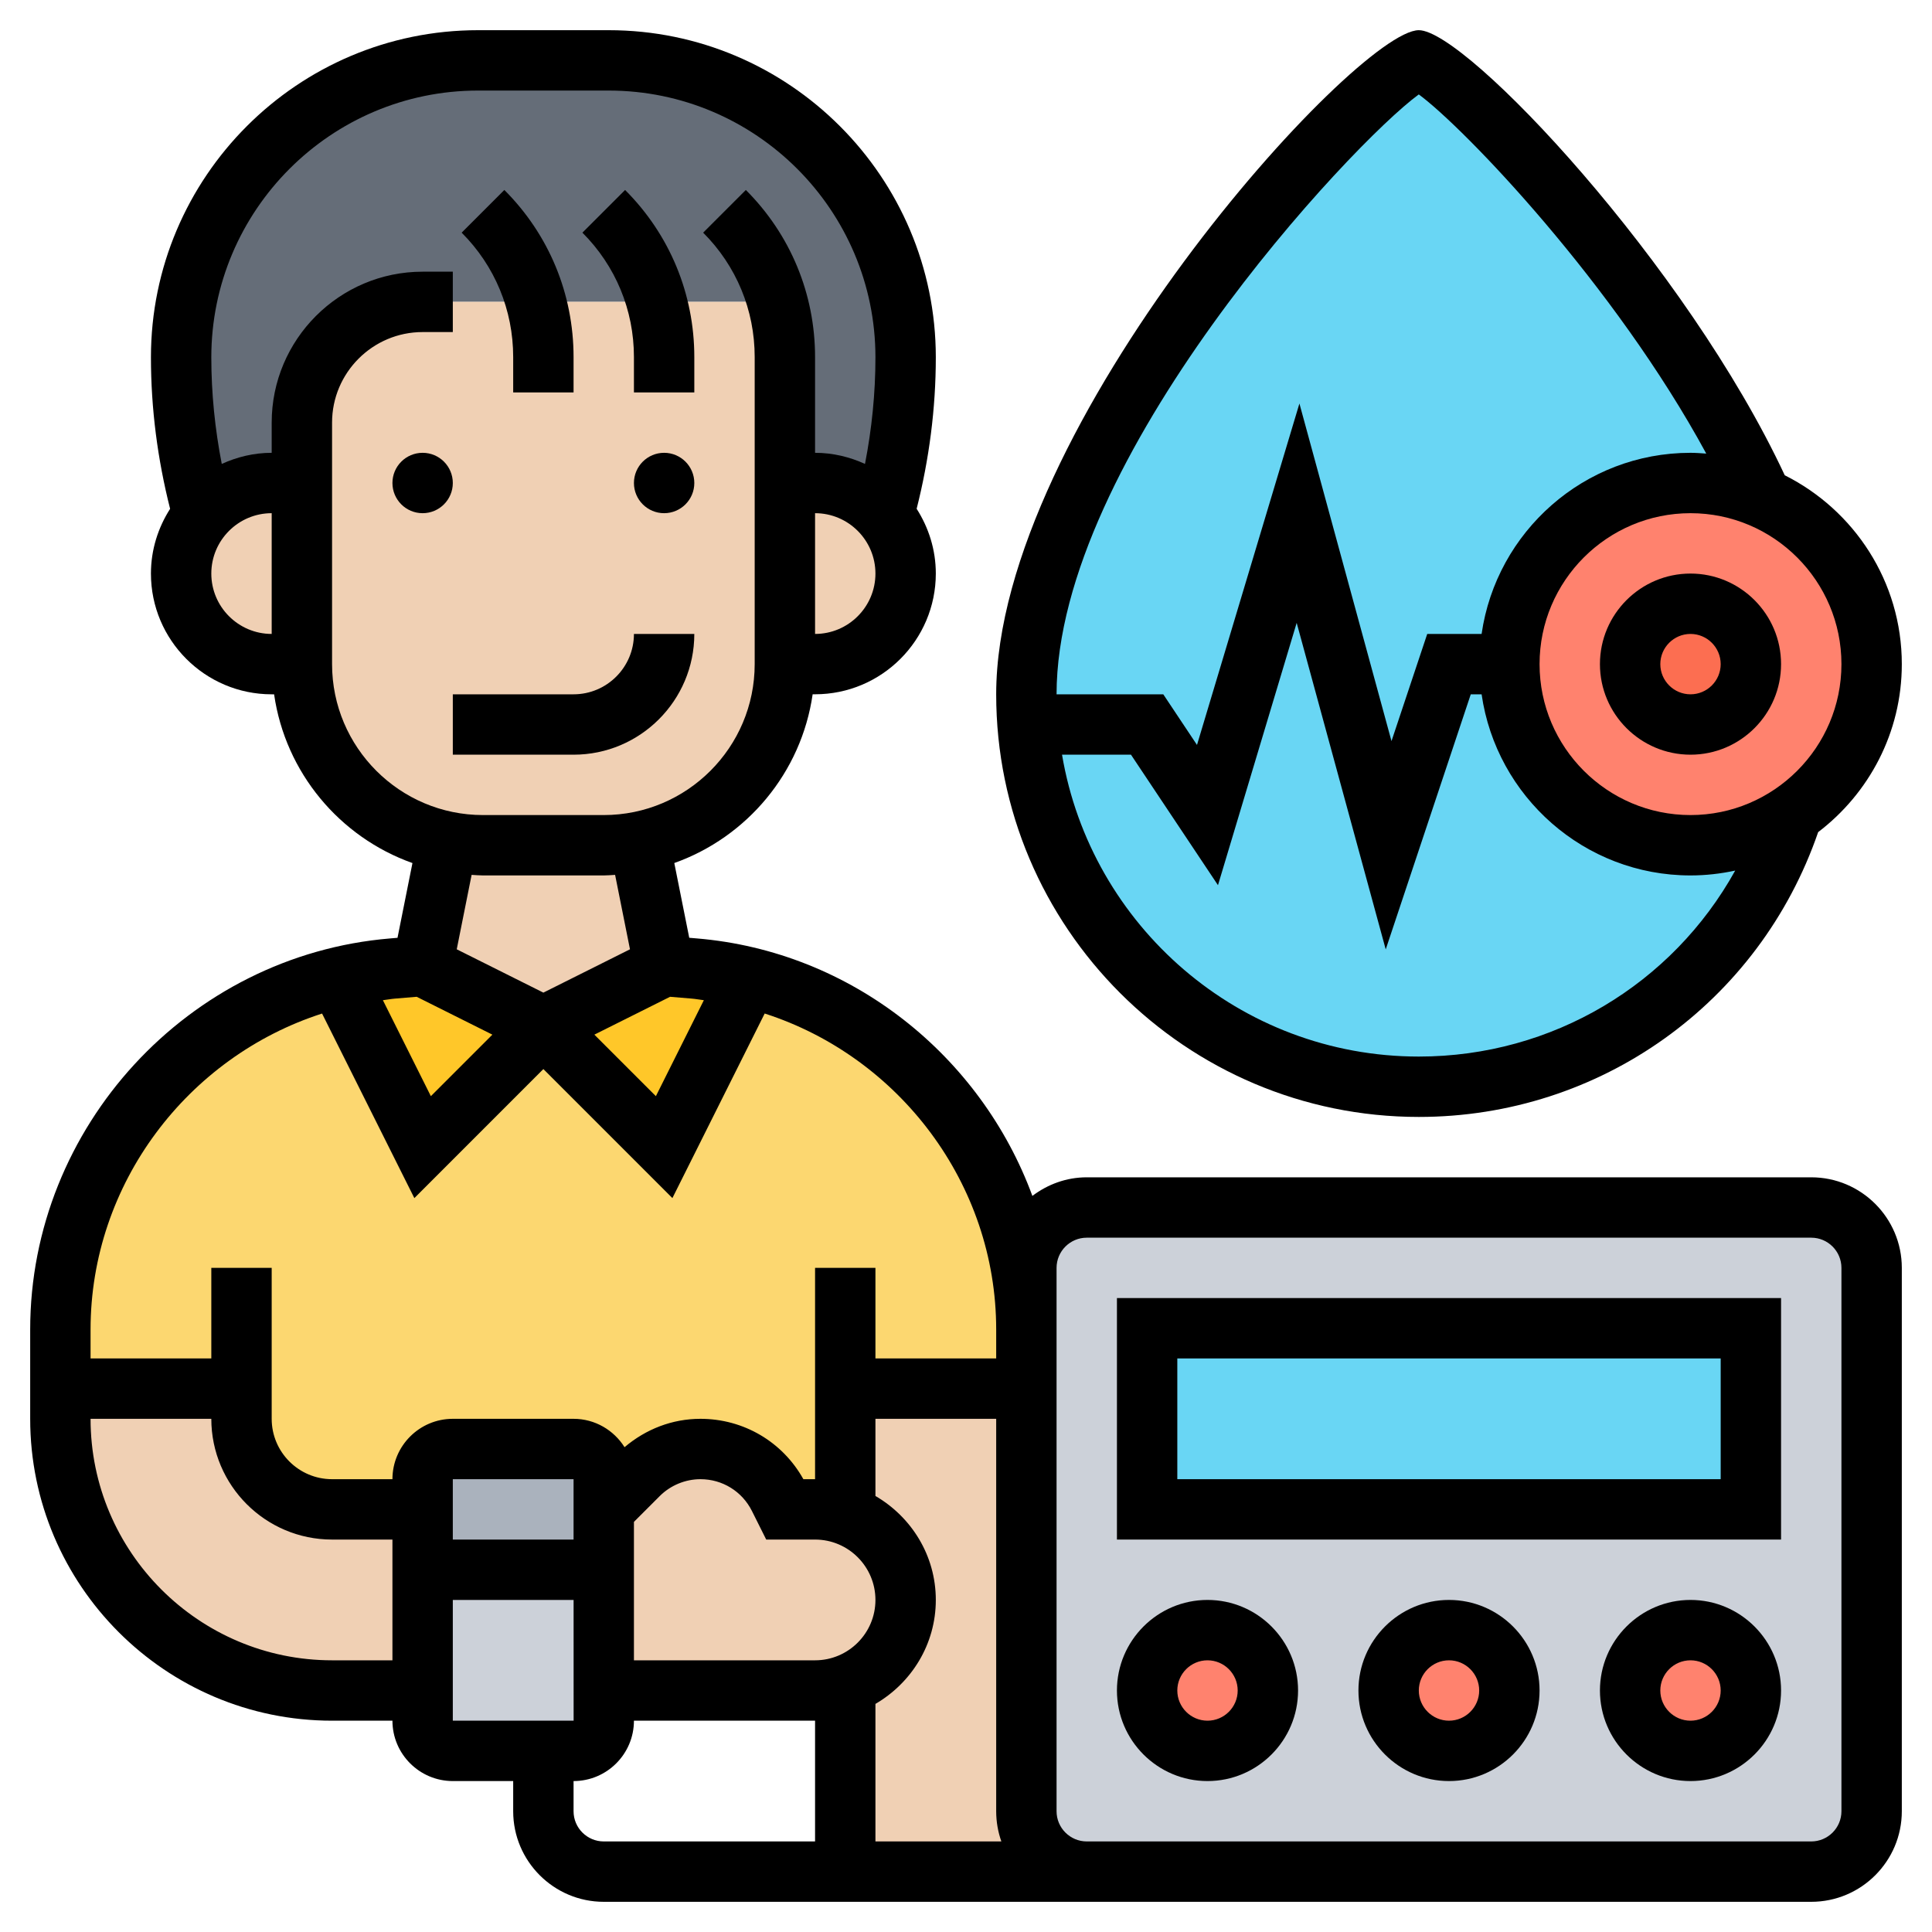 <?xml version="1.0" encoding="UTF-8"?> <svg xmlns="http://www.w3.org/2000/svg" id="_x33_0" height="512" viewBox="0 0 64 64" width="512"> <g> <g> <g> <path d="m25.74 10h-11.74c-2.21 0-4 1.79-4 4v2h-1c-.92 0-1.74.41-2.29 1.06-.47-1.7-.71-3.46-.71-5.22 0-2.72 1.1-5.18 2.88-6.96s4.24-2.88 6.96-2.88h4.32c5.44 0 9.84 4.4 9.84 9.84 0 1.76-.24 3.52-.71 5.22-.55-.65-1.37-1.06-2.29-1.06h-1v-4.17c0-.62-.09-1.24-.26-1.83z" fill="#656d78"></path> </g> <g> <path d="m28 46h6v16h-6z" fill="#f0d0b4"></path> </g> <g> <path d="m25.8 49.61c-.49-.99-1.5-1.61-2.6-1.61-.77 0-1.51.31-2.05.85l-1.15 1.15v-1c0-.55-.45-1-1-1h-4c-.55 0-1 .45-1 1v1h-3c-1.66 0-3-1.34-3-3v-1h-6v-1.96c0-5.62 3.88-10.4 9.19-11.67l2.81 5.63 4-4 4 4 2.81-5.63c5.31 1.27 9.19 6.05 9.19 11.67v1.96h-6v4.17.01c-.31-.12-.65-.18-1-.18h-1z" fill="#fcd770"></path> </g> <g> <path d="m24.81 32.37-2.81 5.63-4-4 4-2 1 .08c.62.05 1.22.15 1.81.29z" fill="#ffc729"></path> </g> <g> <path d="m18 34-4 4-2.81-5.63c.59-.14 1.19-.24 1.81-.29l1-.08z" fill="#ffc729"></path> </g> <g> <path d="m27 50c.35 0 .69.06 1 .18.43.14.81.39 1.12.7.54.54.88 1.29.88 2.12 0 1.66-1.34 3-3 3h-7v-4-2l1.15-1.15c.54-.54 1.28-.85 2.05-.85 1.1 0 2.11.62 2.6 1.61l.2.39z" fill="#f0d0b4"></path> </g> <g> <path d="m14 52v4h-3c-4.97 0-9-4.03-9-9v-1h6v1c0 1.66 1.34 3 3 3h3z" fill="#f0d0b4"></path> </g> <g> <path d="m21.18 27.88.82 4.12-4 2-4-2 .82-4.12c.38.08.78.12 1.18.12h4c.4 0 .8-.04 1.18-.12z" fill="#f0d0b4"></path> </g> <g> <path d="m29.29 17.06c.44.52.71 1.2.71 1.94 0 .83-.34 1.58-.88 2.12s-1.29.88-2.12.88h-1v-6h1c.92 0 1.74.41 2.29 1.06z" fill="#f0d0b4"></path> </g> <g> <path d="m26 16v6c0 2.91-2.07 5.34-4.82 5.88-.38.08-.78.12-1.18.12h-4c-.4 0-.8-.04-1.18-.12-2.75-.54-4.82-2.97-4.82-5.88v-6-2c0-2.21 1.79-4 4-4h11.74c.17.59.26 1.21.26 1.83z" fill="#f0d0b4"></path> </g> <g> <path d="m10 16v6h-1c-.83 0-1.58-.34-2.12-.88s-.88-1.29-.88-2.12c0-.74.27-1.42.71-1.94.55-.65 1.37-1.06 2.29-1.06z" fill="#f0d0b4"></path> </g> <g> <path d="m20 50v2h-6v-2-1c0-.55.45-1 1-1h4c.55 0 1 .45 1 1z" fill="#aab2bd"></path> </g> <g> <path d="m20 56v1c0 .55-.45 1-1 1h-4c-.55 0-1-.45-1-1v-1-4h6z" fill="#ccd1d9"></path> </g> <g> <path d="m62 42v18c0 1.1-.9 2-2 2h-24c-1.1 0-2-.9-2-2v-14-1.96-2.04c0-1.1.9-2 2-2h24c1.1 0 2 .9 2 2z" fill="#ccd1d9"></path> </g> <g> <path d="m56 28c-3.31 0-6-2.69-6-6s2.69-6 6-6c.84 0 1.64.17 2.37.48-3.32-7.38-10.6-14.48-11.37-14.48-1 0-13 12-13 21 0 .34.01.67.04 1h.01c.5 6.71 6.11 12 12.95 12 5.8 0 10.72-3.8 12.39-9.05-.96.66-2.13 1.05-3.39 1.05z" fill="#69d6f4"></path> </g> <g> <path d="m58.37 16.49c2.13.91 3.63 3.04 3.63 5.51 0 2.06-1.04 3.87-2.61 4.95-.96.66-2.13 1.05-3.39 1.05-3.31 0-6-2.69-6-6s2.69-6 6-6c.84 0 1.64.17 2.37.48z" fill="#ff826e"></path> </g> <g> <circle cx="56" cy="22" fill="#fc6e51" r="2"></circle> </g> <g> <circle cx="40" cy="56" fill="#ff826e" r="2"></circle> </g> <g> <circle cx="48" cy="56" fill="#ff826e" r="2"></circle> </g> <g> <circle cx="56" cy="56" fill="#ff826e" r="2"></circle> </g> <g> <path d="m38 44h20v6h-20z" fill="#69d6f4"></path> </g> </g> <g> <circle cx="14" cy="16" r="1"></circle> <circle cx="22" cy="16" r="1"></circle> <path d="m17 13h2v-1.171c0-2.091-.814-4.057-2.293-5.536l-1.414 1.414c1.101 1.101 1.707 2.564 1.707 4.122z"></path> <path d="m21 13h2v-1.171c0-2.091-.814-4.057-2.293-5.536l-1.414 1.414c1.101 1.101 1.707 2.564 1.707 4.122z"></path> <path d="m23 21h-2c0 1.103-.897 2-2 2h-4v2h4c2.206 0 4-1.794 4-4z"></path> <path d="m60 39h-24c-.678 0-1.298.235-1.801.616-1.704-4.63-5.978-8.101-11.12-8.53l-.247-.021-.495-2.476c2.408-.857 4.209-2.993 4.583-5.59h.08c2.206 0 4-1.794 4-4 0-.79-.238-1.523-.635-2.145.415-1.639.635-3.323.635-5.016 0-5.976-4.862-10.838-10.838-10.838h-4.324c-5.976 0-10.838 4.862-10.838 10.838 0 1.693.22 3.377.635 5.017-.397.622-.635 1.355-.635 2.145 0 2.206 1.794 4 4 4h.08c.374 2.597 2.174 4.733 4.583 5.59l-.495 2.476-.247.021c-6.685.557-11.921 6.247-11.921 12.955v2.958c0 5.514 4.486 10 10 10h2c0 1.103.897 2 2 2h2v1c0 1.654 1.346 3 3 3h40c1.654 0 3-1.346 3-3v-18c0-1.654-1.346-3-3-3zm-37.086-5.92c.136.011.267.037.402.053l-1.589 3.179-2.038-2.038 2.508-1.254zm-4.914-.198-2.87-1.435.493-2.466c.126.007.25.019.377.019h4c.127 0 .251-.012.376-.019l.493 2.466zm9-11.882v-4c1.103 0 2 .897 2 2s-.897 2-2 2zm-18 0c-1.103 0-2-.897-2-2s.897-2 2-2zm2 1v-8c0-1.654 1.346-3 3-3h1v-2h-1c-2.757 0-5 2.243-5 5v1c-.591 0-1.148.137-1.654.368-.226-1.162-.346-2.344-.346-3.53 0-4.873 3.965-8.838 8.838-8.838h4.324c4.873 0 8.838 3.965 8.838 8.838 0 1.186-.12 2.368-.346 3.53-.506-.231-1.063-.368-1.654-.368v-3.171c0-2.091-.814-4.057-2.293-5.536l-1.414 1.414c1.101 1.101 1.707 2.564 1.707 4.122v10.171c0 2.757-2.243 5-5 5h-4c-2.757 0-5-2.243-5-5zm2.086 11.08.717-.06 2.508 1.254-2.038 2.038-1.589-3.179c.135-.016.267-.042.402-.053zm-.086 21.92h-2c-4.411 0-8-3.589-8-8h4c0 2.206 1.794 4 4 4h2zm0-6h-2c-1.103 0-2-.897-2-2v-5h-2v3h-4v-.958c0-4.835 3.22-9.035 7.669-10.467l3.057 6.114 4.274-4.275 4.274 4.274 3.057-6.114c4.449 1.433 7.669 5.633 7.669 10.468v.958h-4v-3h-2v7h-.387c-.69-1.238-1.98-2-3.41-2-.935 0-1.809.342-2.514.94-.354-.562-.976-.94-1.689-.94h-4c-1.103 0-2 .897-2 2zm6 2h-4v-2h4zm-4 6v-4h4.001l.001 4zm12 4h-7c-.551 0-1-.449-1-1v-1c1.103 0 2-.897 2-2h6zm0-6h-6v-4.586l.856-.856c.355-.354.846-.558 1.348-.558.727 0 1.38.404 1.705 1.054l.473.946h1.618c1.103 0 2 .897 2 2s-.897 2-2 2zm2 6v-4.556c1.19-.694 2-1.97 2-3.444s-.81-2.75-2-3.444v-2.556h4v13c0 .351.061.687.171 1zm32-1c0 .551-.449 1-1 1h-24c-.551 0-1-.449-1-1v-18c0-.551.449-1 1-1h24c.551 0 1 .449 1 1z"></path> <path d="m40 53c-1.654 0-3 1.346-3 3s1.346 3 3 3 3-1.346 3-3-1.346-3-3-3zm0 4c-.551 0-1-.449-1-1s.449-1 1-1 1 .449 1 1-.449 1-1 1z"></path> <path d="m48 53c-1.654 0-3 1.346-3 3s1.346 3 3 3 3-1.346 3-3-1.346-3-3-3zm0 4c-.551 0-1-.449-1-1s.449-1 1-1 1 .449 1 1-.449 1-1 1z"></path> <path d="m56 53c-1.654 0-3 1.346-3 3s1.346 3 3 3 3-1.346 3-3-1.346-3-3-3zm0 4c-.551 0-1-.449-1-1s.449-1 1-1 1 .449 1 1-.449 1-1 1z"></path> <path d="m37 51h22v-8h-22zm2-6h18v4h-18z"></path> <path d="m53 22c0 1.654 1.346 3 3 3s3-1.346 3-3-1.346-3-3-3-3 1.346-3 3zm4 0c0 .551-.449 1-1 1s-1-.449-1-1 .449-1 1-1 1 .449 1 1z"></path> <path d="m47 37c6.011 0 11.281-3.78 13.229-9.435 1.68-1.279 2.771-3.295 2.771-5.565 0-2.737-1.583-5.106-3.878-6.256-3.241-6.948-10.549-14.744-12.122-14.744-2.074 0-14 13.107-14 22 0 7.72 6.28 14 14 14zm14-15c0 2.757-2.243 5-5 5s-5-2.243-5-5 2.243-5 5-5 5 2.243 5 5zm-14.001-18.872c1.5 1.102 6.484 6.293 9.523 11.898-.173-.012-.346-.026-.522-.026-3.519 0-6.432 2.613-6.92 6h-1.801l-1.184 3.55-3.05-11.183-3.393 11.31-1.117-1.677h-3.535c0-7.794 9.769-18.246 11.999-19.872zm-9.534 21.872 2.882 4.323 2.607-8.69 2.95 10.817 2.817-8.45h.359c.488 3.387 3.401 6 6.92 6 .508 0 1.003-.058 1.481-.161-2.084 3.758-6.046 6.161-10.481 6.161-5.934 0-10.863-4.334-11.819-10z"></path> </g> </g> </svg> 